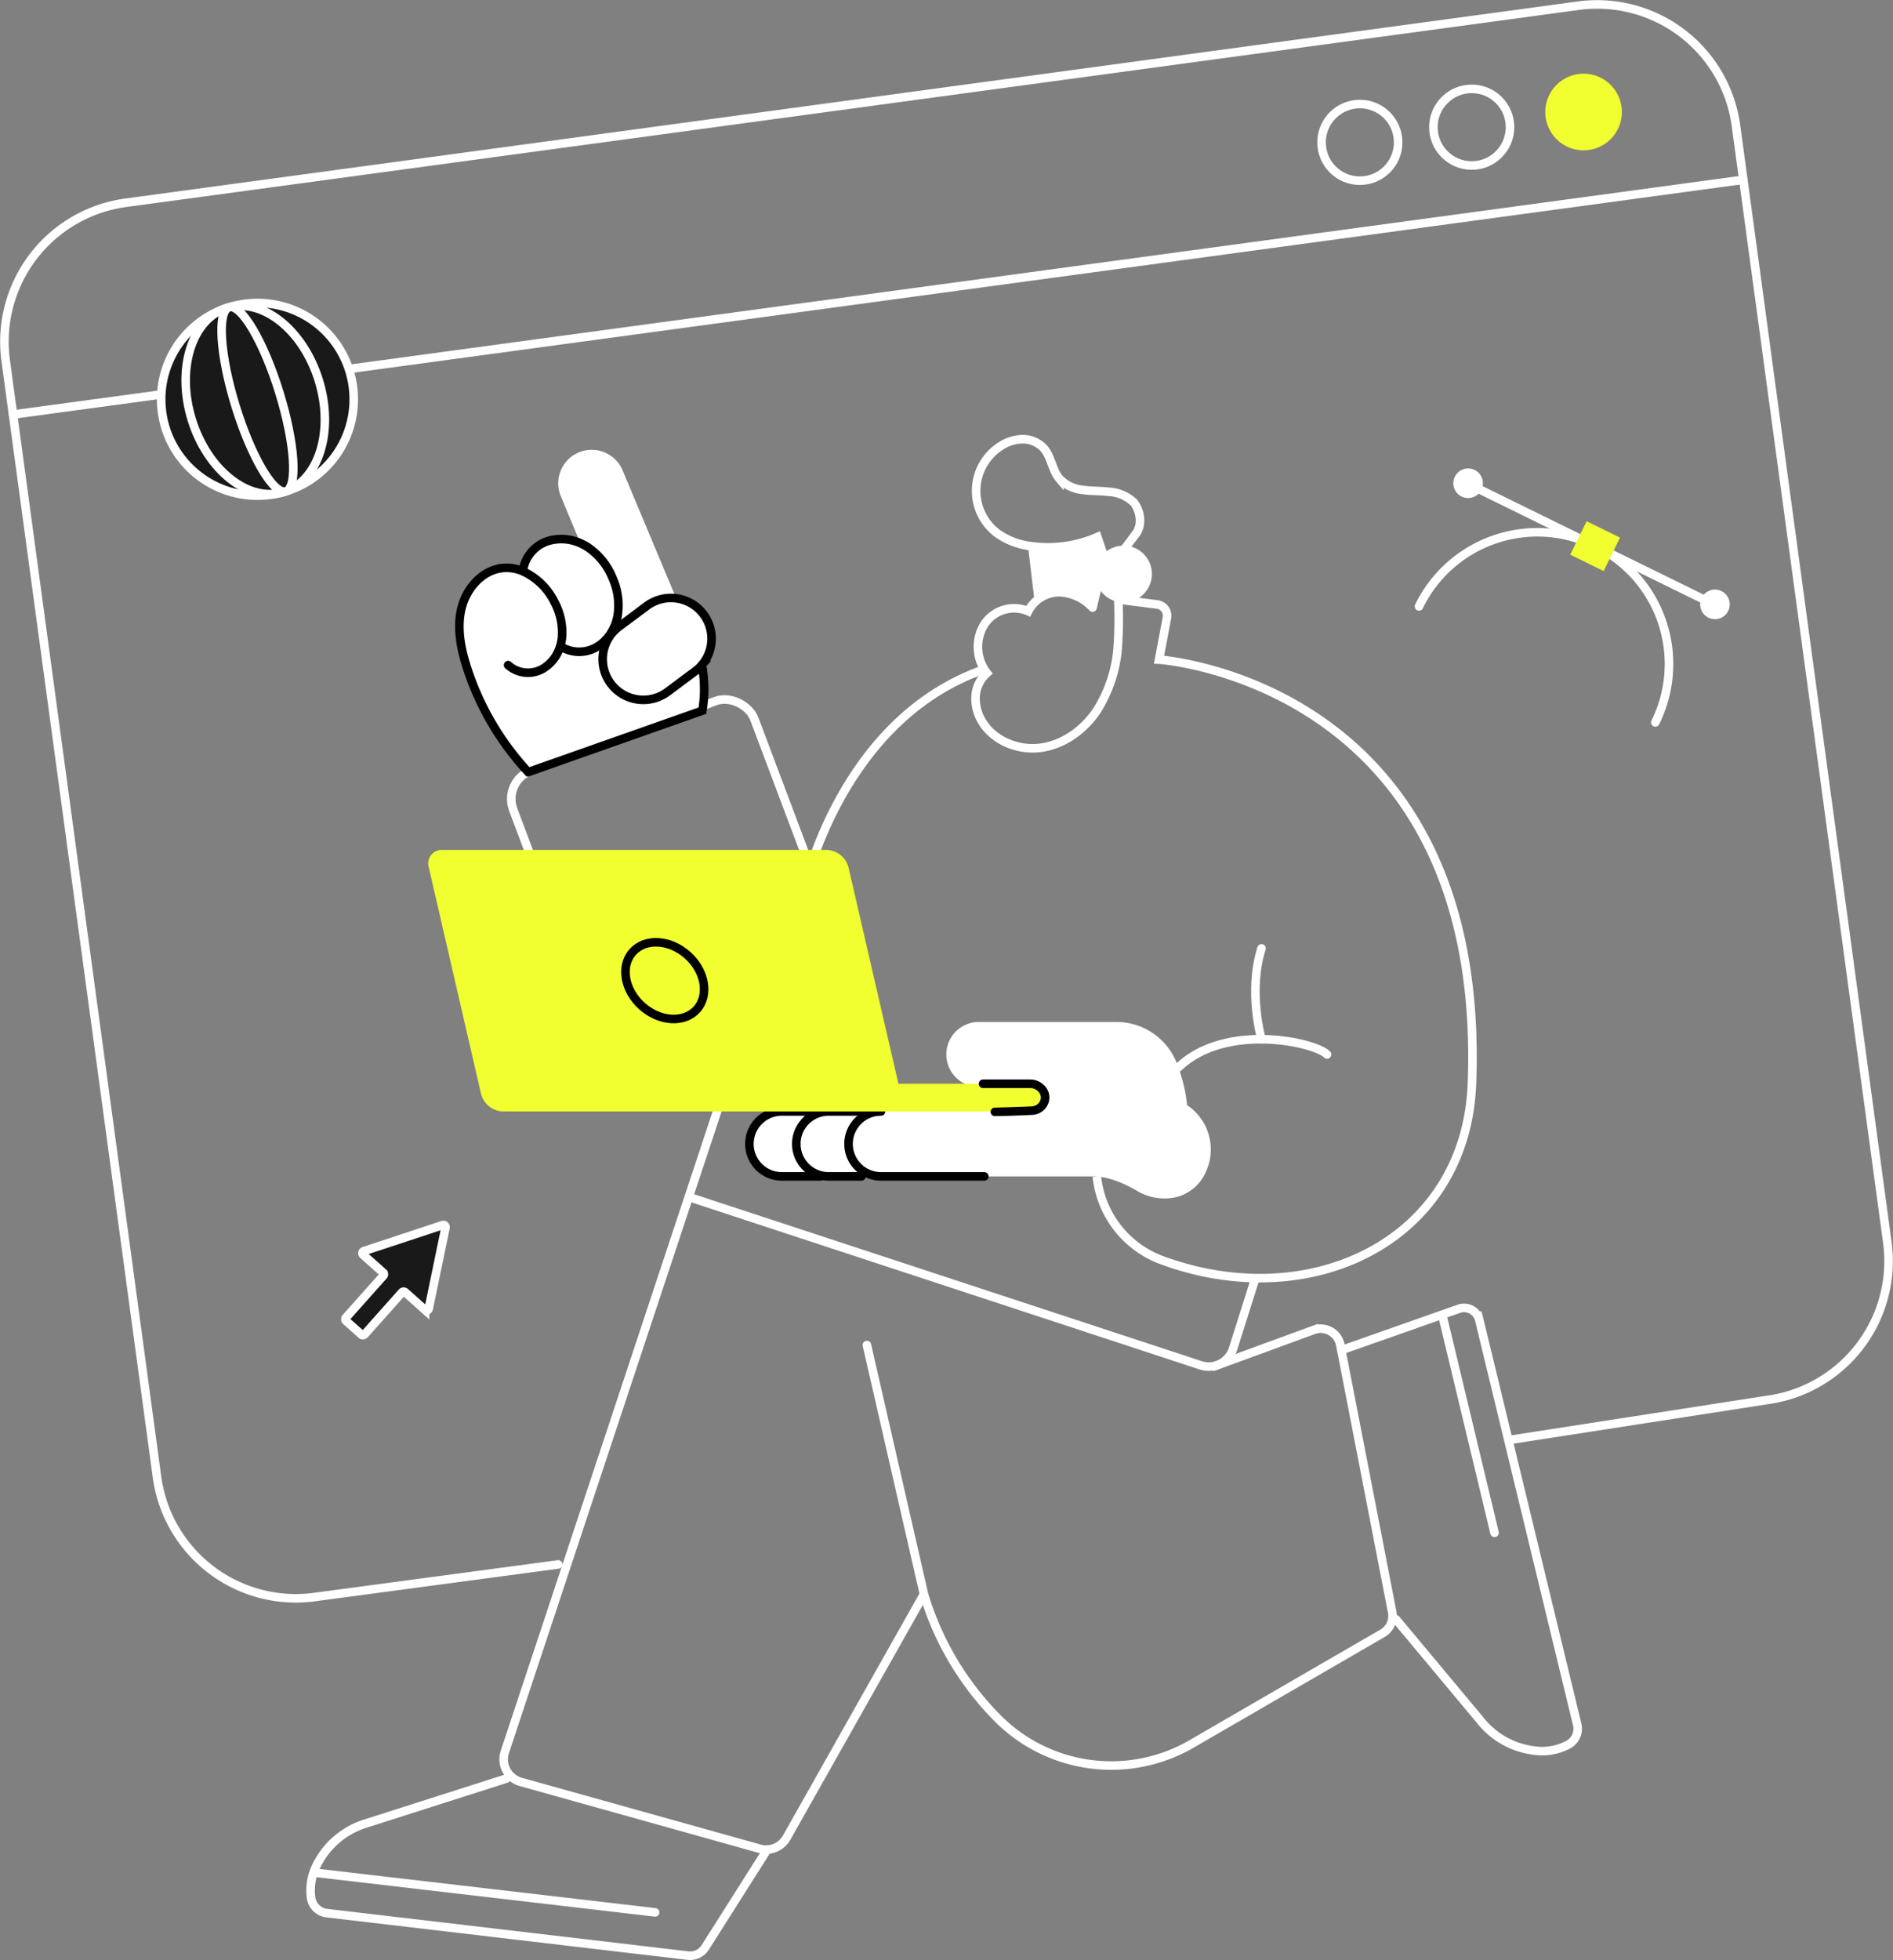 <svg xmlns="http://www.w3.org/2000/svg" width="442.695" height="458.108" viewBox="0 0 442.695 458.108">
  <rect x="0" y="0" width="442.695" height="458.108" fill="#808080" stroke="none"/>
  <g id="ilustracja-services" transform="translate(-517.946 -387.794)">
    <g id="Group_1130" data-name="Group 1130">
      <path id="Path_6228" data-name="Path 6228" d="M648.487,753.442l-56.96,7.621A32.762,32.762,0,0,1,554.661,733L519.278,472.057a32.762,32.762,0,0,1,28.063-36.867L887.06,389.126a32.761,32.761,0,0,1,36.866,28.062l35.383,260.944A32.762,32.762,0,0,1,931.247,715l-60.237,9.338" fill="none" stroke="#fff" stroke-linecap="round" stroke-width="2"/>
      <line id="Line_149" data-name="Line 149" y1="54.868" x2="404.648" transform="translate(520.99 429.816)" fill="none" stroke="#fff" stroke-linecap="round" stroke-width="2"/>
      <path id="Path_6229" data-name="Path 6229" d="M732.565,613.641" fill="none" stroke="#fff" stroke-linecap="round" stroke-width="2"/>
      <path id="Path_6230" data-name="Path 6230" d="M695.38,618.683" fill="none" stroke="#fff" stroke-linecap="round" stroke-width="2"/>
      <g id="Group_1129" data-name="Group 1129">
        <circle id="Ellipse_191" data-name="Ellipse 191" cx="8.959" cy="8.959" r="8.959" transform="translate(827.001 412.11)" fill="none" stroke="#fff" stroke-linecap="round" stroke-width="2"/>
        <circle id="Ellipse_192" data-name="Ellipse 192" cx="8.959" cy="8.959" r="8.959" transform="translate(853.159 408.563)" fill="none" stroke="#fff" stroke-linecap="round" stroke-width="2"/>
        <circle id="Ellipse_193" data-name="Ellipse 193" cx="8.959" cy="8.959" r="8.959" transform="translate(879.317 405.016)" fill="#f1ff30"/>
      </g>
    </g>
    <g id="Group_1131" data-name="Group 1131">
      <path id="Path_6231" data-name="Path 6231" d="M849.793,529.524a30.779,30.779,0,1,1,55.268,27.107" fill="none" stroke="#fff" stroke-linecap="round" stroke-linejoin="round" stroke-width="2"/>
      <line id="Line_150" data-name="Line 150" x2="55.935" y2="27.434" transform="translate(863.013 501.726)" fill="none" stroke="#fff" stroke-width="2"/>
      <rect id="Rectangle_404" data-name="Rectangle 404" width="8.703" height="8.703" transform="matrix(0.898, 0.44, -0.44, 0.898, 888.99, 509.62)" fill="#f1ff30"/>
      <circle id="Ellipse_194" data-name="Ellipse 194" cx="3.463" cy="3.463" r="3.463" transform="translate(857.816 497.28)" fill="#fff"/>
      <circle id="Ellipse_195" data-name="Ellipse 195" cx="3.463" cy="3.463" r="3.463" transform="translate(915.538 525.59)" fill="#fff"/>
    </g>
    <g id="Group_1137" data-name="Group 1137">
      <path id="Path_6232" data-name="Path 6232" d="M784.5,510.239a5.5,5.5,0,0,1-.787,2.144l-4.117,5.479a2.1,2.1,0,0,1-3.675-.589l-1.34-3.964a28.852,28.852,0,0,1-14.99,2.2,17.313,17.313,0,0,1-8.424-3.068,12.42,12.42,0,0,1,.694-20.327,9.668,9.668,0,0,1,5.244-1.666,6.662,6.662,0,0,1,4.972,2.162c1.733,2.01,1.9,5.012,3.6,7.042a8.646,8.646,0,0,0,5.5,2.645c2.057.3,4.159.2,6.222.457a9.038,9.038,0,0,1,5.767,2.557A7.031,7.031,0,0,1,784.5,510.239Z" fill="none" stroke="#fff" stroke-width="2"/>
      <path id="Path_6233" data-name="Path 6233" d="M773.454,529.794a11.306,11.306,0,0,0-7.782-3.585,8.2,8.2,0,0,0-7.28,4.443,8.316,8.316,0,0,0-10.279,3.109,9.987,9.987,0,0,0,.629,11.342,7.874,7.874,0,0,0-2.646,5.459,10.231,10.231,0,0,0,1.554,5.934c2.771,4.551,8.554,6.805,13.829,6.049s9.94-4.186,12.93-8.6a32.153,32.153,0,0,0,4.944-15.027,96.007,96.007,0,0,0-.242-15.965c-.086-1.21-.453-2.742-1.654-2.911a1.824,1.824,0,0,0-1.667.864,5.378,5.378,0,0,0-.682,1.845l-1.654,7.04" fill="none" stroke="#fff" stroke-linecap="round" stroke-width="2"/>
      <circle id="Ellipse_196" data-name="Ellipse 196" cx="6.639" cy="6.639" r="6.639" transform="translate(774.056 515.318)" fill="#fff"/>
      <path id="Path_6234" data-name="Path 6234" d="M758.363,515.529l1.474,12.4a14.414,14.414,0,0,1,13.515.663,18.765,18.765,0,0,0,1.008-14.965l-10.286,2.288Z" fill="#fff"/>
      <path id="Path_6235" data-name="Path 6235" d="M793.519,637.263c11.061-10.61,32.025-5.858,34.768-3.015" fill="none" stroke="#fff" stroke-linecap="round" stroke-width="2"/>
      <path id="Path_6236" data-name="Path 6236" d="M779.6,527.935l8.966,1.138a2.657,2.657,0,0,1,2.275,3.121L789,541.966c.391.014,76.7,5.389,73.179,99.039-1.363,36.2-36.533,53.586-70.831,41.922-.45-.152-.9-.311-1.356-.476a23.437,23.437,0,0,1-15.539-19.678" fill="none" stroke="#fff" stroke-width="2"/>
      <path id="Path_6237" data-name="Path 6237" d="M812.965,630.69s-3.233-11.091,0-21.23" fill="none" stroke="#fff" stroke-linecap="round" stroke-width="2"/>
      <path id="Path_6238" data-name="Path 6238" d="M773.772,662.75H723.978a7.592,7.592,0,0,1-7.592-7.591h0a7.592,7.592,0,0,1,7.592-7.592h35.494a3.065,3.065,0,0,0,2.683-1.475,2.648,2.648,0,0,0,.323-1.764,3.061,3.061,0,0,0-3.065-2.492H746.846a7.592,7.592,0,0,1-7.592-7.592h0a7.592,7.592,0,0,1,7.592-7.591h32.172a15.189,15.189,0,0,1,14.309,10.091,37.625,37.625,0,0,1,2.241,9.353l.094.065a12.448,12.448,0,0,1,4.3,15.495,10.233,10.233,0,0,1-7.446,6.044,12.44,12.44,0,0,1-8.629-1.555C780.328,664.082,776.8,662.75,773.772,662.75Z" fill="#fff"/>
      <path id="Path_6239" data-name="Path 6239" d="M719.4,662.75h-7.641a7.591,7.591,0,0,1-7.591-7.591h0a7.592,7.592,0,0,1,7.591-7.592h12.975" fill="#fff"/>
      <path id="Path_6240" data-name="Path 6240" d="M706.719,662.75h-5.927a7.592,7.592,0,0,1-7.592-7.591h0a7.592,7.592,0,0,1,7.592-7.592h5.241" fill="#fff"/>
      <rect id="Rectangle_405" data-name="Rectangle 405" width="60.245" height="76.603" rx="7.084" transform="translate(635.469 570.403) rotate(-20.634)" fill="none" stroke="#fff" stroke-linecap="round" stroke-width="2"/>
      <g id="Group_1134" data-name="Group 1134">
        <g id="Group_1132" data-name="Group 1132">
          <path id="Path_6241" data-name="Path 6241" d="M682.49,531.364a9.494,9.494,0,0,1-1.938,13.291l-6.5,4.847a9.5,9.5,0,0,1-13.456-13.06,9.328,9.328,0,0,1,2.1-2.168l6.5-4.847a9.492,9.492,0,0,1,13.291,1.937Z" fill="#fff"/>
          <path id="Path_6242" data-name="Path 6242" d="M648.939,538.856l.159.046a8.108,8.108,0,0,0,8.483.06,9.5,9.5,0,0,0,2.85-2.632l.165.112a9.5,9.5,0,0,0,13.456,13.06l6.5-4.847a9.5,9.5,0,0,0,1.548-1.448,30.615,30.615,0,0,1,.105,10.685l-40.731,14.362a65.383,65.383,0,0,1-14.289-24.28c-1.468-4.5-2.44-9.363-1.33-13.965s4.748-8.867,9.449-9.429a9.573,9.573,0,0,1,4.841.7,15.326,15.326,0,0,1,7.511,7.319,14.946,14.946,0,0,1,1.693,8.424A9.772,9.772,0,0,1,648.939,538.856Z" fill="#fff"/>
          <path id="Path_6243" data-name="Path 6243" d="M663.552,497.741,675.8,526.954l-.053.628a9.475,9.475,0,0,0-6.553,1.845l-6.5,4.847a9.328,9.328,0,0,0-2.1,2.168l-.165-.112a11.4,11.4,0,0,0,1.951-4.615,15.535,15.535,0,0,0-1.157-8.755,15.863,15.863,0,0,0-5.879-7.307,13.041,13.041,0,0,0-1.666-.892L649.1,503.778a7.832,7.832,0,1,1,14.454-6.037Z" fill="#fff"/>
          <path id="Path_6244" data-name="Path 6244" d="M661.225,522.96a15.535,15.535,0,0,1,1.157,8.755,11.4,11.4,0,0,1-1.951,4.615,9.5,9.5,0,0,1-2.85,2.632,8.108,8.108,0,0,1-8.483-.06l-.159-.046a9.772,9.772,0,0,0,.41-1.832,14.946,14.946,0,0,0-1.693-8.424,15.326,15.326,0,0,0-7.511-7.319l.125-.318a8.559,8.559,0,0,1,5.971-6.758,10.758,10.758,0,0,1,7.439.556,13.041,13.041,0,0,1,1.666.892A15.863,15.863,0,0,1,661.225,522.96Z" fill="#fff"/>
        </g>
        <g id="Group_1133" data-name="Group 1133">
          <path id="Path_6245" data-name="Path 6245" d="M640.27,520.963a8.559,8.559,0,0,1,5.971-6.758,10.758,10.758,0,0,1,7.439.556,13.041,13.041,0,0,1,1.666.892,15.863,15.863,0,0,1,5.879,7.307,15.535,15.535,0,0,1,1.157,8.755,11.4,11.4,0,0,1-1.951,4.615,9.5,9.5,0,0,1-2.85,2.632,8.108,8.108,0,0,1-8.483-.06" fill="none" stroke="#000" stroke-linecap="round" stroke-miterlimit="10" stroke-width="2"/>
          <path id="Path_6246" data-name="Path 6246" d="M682.1,543.207a9.5,9.5,0,0,1-1.548,1.448l-6.5,4.847a9.5,9.5,0,0,1-13.456-13.06,9.328,9.328,0,0,1,2.1-2.168l6.5-4.847a9.5,9.5,0,0,1,12.9,13.78Z" fill="none" stroke="#000" stroke-linecap="round" stroke-miterlimit="10" stroke-width="2"/>
          <path id="Path_6247" data-name="Path 6247" d="M682.1,543.207a30.615,30.615,0,0,1,.105,10.685l-40.731,14.362a65.383,65.383,0,0,1-14.289-24.28c-1.468-4.5-2.44-9.363-1.33-13.965s4.748-8.867,9.449-9.429a9.573,9.573,0,0,1,4.841.7,15.326,15.326,0,0,1,7.511,7.319,14.946,14.946,0,0,1,1.693,8.424,9.772,9.772,0,0,1-.41,1.832,8.985,8.985,0,0,1-4.086,5.263,6.953,6.953,0,0,1-8.081-.872" fill="none" stroke="#000" stroke-linecap="round" stroke-miterlimit="10" stroke-width="2"/>
        </g>
      </g>
      <path id="Path_6248" data-name="Path 6248" d="M679.018,667.558l119.7,39.339a6,6,0,0,0,7.6-3.892l5.215-16.491" fill="none" stroke="#fff" stroke-width="2"/>
      <path id="Path_6249" data-name="Path 6249" d="M706.033,595.632s8.422-39.658,42.094-51.405" fill="none" stroke="#fff" stroke-width="2"/>
      <path id="Path_6250" data-name="Path 6250" d="M719.4,662.75h-7.641a7.591,7.591,0,0,1-7.591-7.591h0a7.592,7.592,0,0,1,7.591-7.592h11.315" fill="none" stroke="#000" stroke-linecap="round" stroke-miterlimit="10" stroke-width="2"/>
      <path id="Path_6251" data-name="Path 6251" d="M801.764,707.2l23.421-8.57a4.685,4.685,0,0,1,6.209,3.505l12.127,62.453a4.69,4.69,0,0,1-2.255,4.946L796.58,795.409a37.458,37.458,0,0,1-45.36-6.044,69.357,69.357,0,0,1-17.2-28.955l-13.341-58.241" fill="none" stroke="#fff" stroke-linecap="round" stroke-width="2"/>
      <path id="Path_6252" data-name="Path 6252" d="M636.392,803.482l-32.965,10.525a19.006,19.006,0,0,0-11.222,9.35,13.009,13.009,0,0,0-1.507,8.07,4.234,4.234,0,0,0,3.718,3.521l84.46,9.923a4.213,4.213,0,0,0,3.947-1.844l14.54-22.93" fill="none" stroke="#fff" stroke-linecap="round" stroke-width="2"/>
      <path id="Path_6253" data-name="Path 6253" d="M844.42,766.284,864,789.73a19.013,19.013,0,0,0,12.705,7.208,13.014,13.014,0,0,0,8.083-1.434,4.234,4.234,0,0,0,1.985-4.72L870.526,723.7l-6.669-27.541-.012-.046a3.675,3.675,0,0,0-4.785-2.406l-27.429,9.654" fill="none" stroke="#fff" stroke-linecap="round" stroke-width="2"/>
      <path id="Path_6254" data-name="Path 6254" d="M709.755,662.75h-8.963a7.592,7.592,0,0,1-7.592-7.591h0a7.592,7.592,0,0,1,7.592-7.592h6.2" fill="none" stroke="#000" stroke-linecap="round" stroke-miterlimit="10" stroke-width="2"/>
      <path id="Path_6255" data-name="Path 6255" d="M723.978,647.567a7.592,7.592,0,0,0-7.592,7.592h0a7.592,7.592,0,0,0,7.592,7.591h24.149" fill="none" stroke="#000" stroke-linecap="round" stroke-miterlimit="10" stroke-width="2"/>
      <path id="Path_6256" data-name="Path 6256" d="M690.063,634.248,636.014,797.254a5.491,5.491,0,0,0,3.736,7.022l55.887,15.618a5.5,5.5,0,0,0,6.268-2.592l32.11-56.885v-.007" fill="none" stroke="#fff" stroke-width="2"/>
      <line id="Line_151" data-name="Line 151" x2="11.972" y2="49.882" transform="translate(855.484 696.165)" fill="none" stroke="#fff" stroke-linecap="round" stroke-width="2"/>
      <g id="Group_1136" data-name="Group 1136">
        <g id="Group_1135" data-name="Group 1135">
          <path id="Path_6257" data-name="Path 6257" d="M725.432,647.567H635.505a5.489,5.489,0,0,1-5.064-4.115l-12.213-52.9a3.168,3.168,0,0,1,3.165-4.114H711.32a5.49,5.49,0,0,1,5.064,4.114l12.212,52.9A3.168,3.168,0,0,1,725.432,647.567Z" fill="#f1ff30"/>
          <ellipse id="Ellipse_197" data-name="Ellipse 197" cx="7.988" cy="10.058" rx="7.988" ry="10.058" transform="matrix(0.665, -0.747, 0.747, 0.665, 660.589, 616.275)" fill="none" stroke="#000" stroke-linecap="round" stroke-miterlimit="10" stroke-width="2"/>
        </g>
        <rect id="Rectangle_406" data-name="Rectangle 406" width="41.231" height="6.465" rx="3.233" transform="translate(721.608 641.101)" fill="#f1ff30"/>
      </g>
      <line id="Line_152" data-name="Line 152" x2="78.77" y2="9.18" transform="translate(592.385 825.586)" fill="none" stroke="#fff" stroke-linecap="round" stroke-width="2"/>
      <path id="Path_6258" data-name="Path 6258" d="M723.978,647.567" fill="none" stroke="#000" stroke-linecap="round" stroke-miterlimit="10" stroke-width="4.058"/>
      <path id="Path_6259" data-name="Path 6259" d="M747.837,641.1h10.935a3.641,3.641,0,0,1,3.112,1.628,2.91,2.91,0,0,1,.4,2.234,3.2,3.2,0,0,1-3,2.413c-4.233.212-8.676.289-8.676.289" fill="none" stroke="#000" stroke-linecap="round" stroke-miterlimit="10" stroke-width="2"/>
    </g>
    <path id="Path_6260" data-name="Path 6260" d="M602.885,681.083l4.661,4.154a.516.516,0,0,1,.042.729l-8.757,9.826a.517.517,0,0,0,.042.728l3.6,3.2a.517.517,0,0,0,.729-.042l8.757-9.826a.515.515,0,0,1,.728-.042l4.664,4.157a.517.517,0,0,0,.849-.281l1.964-9.482,1.966-9.486a.515.515,0,0,0-.667-.594l-9.2,3.041-9.2,3.038A.517.517,0,0,0,602.885,681.083Z" fill="#191919" stroke="#fff" stroke-width="2"/>
    <g id="Group_971" data-name="Group 971">
      <g id="Group_857" data-name="Group 857">
        <path id="Path_6261" data-name="Path 6261" d="M571.513,459.61h0a22.517,22.517,0,0,1,28.158,14.871h0A22.518,22.518,0,0,1,584.8,502.639h0a22.517,22.517,0,0,1-28.158-14.871h0A22.517,22.517,0,0,1,571.513,459.61Z" fill="#191919" stroke="#fff" stroke-width="2"/>
        <ellipse id="Ellipse_198" data-name="Ellipse 198" cx="15.547" cy="22.517" rx="15.547" ry="22.517" transform="translate(556.146 464.356) rotate(-17.161)" fill="#191919" stroke="#fff" stroke-width="2"/>
        <g id="Ellipse_139" data-name="Ellipse 139">
          <ellipse id="Ellipse_199" data-name="Ellipse 199" cx="5.361" cy="22.517" rx="5.361" ry="22.517" transform="translate(566.391 461.192) rotate(-17.161)" fill="#191919" stroke="#fff" stroke-width="2"/>
        </g>
      </g>
    </g>
  </g>
</svg>
